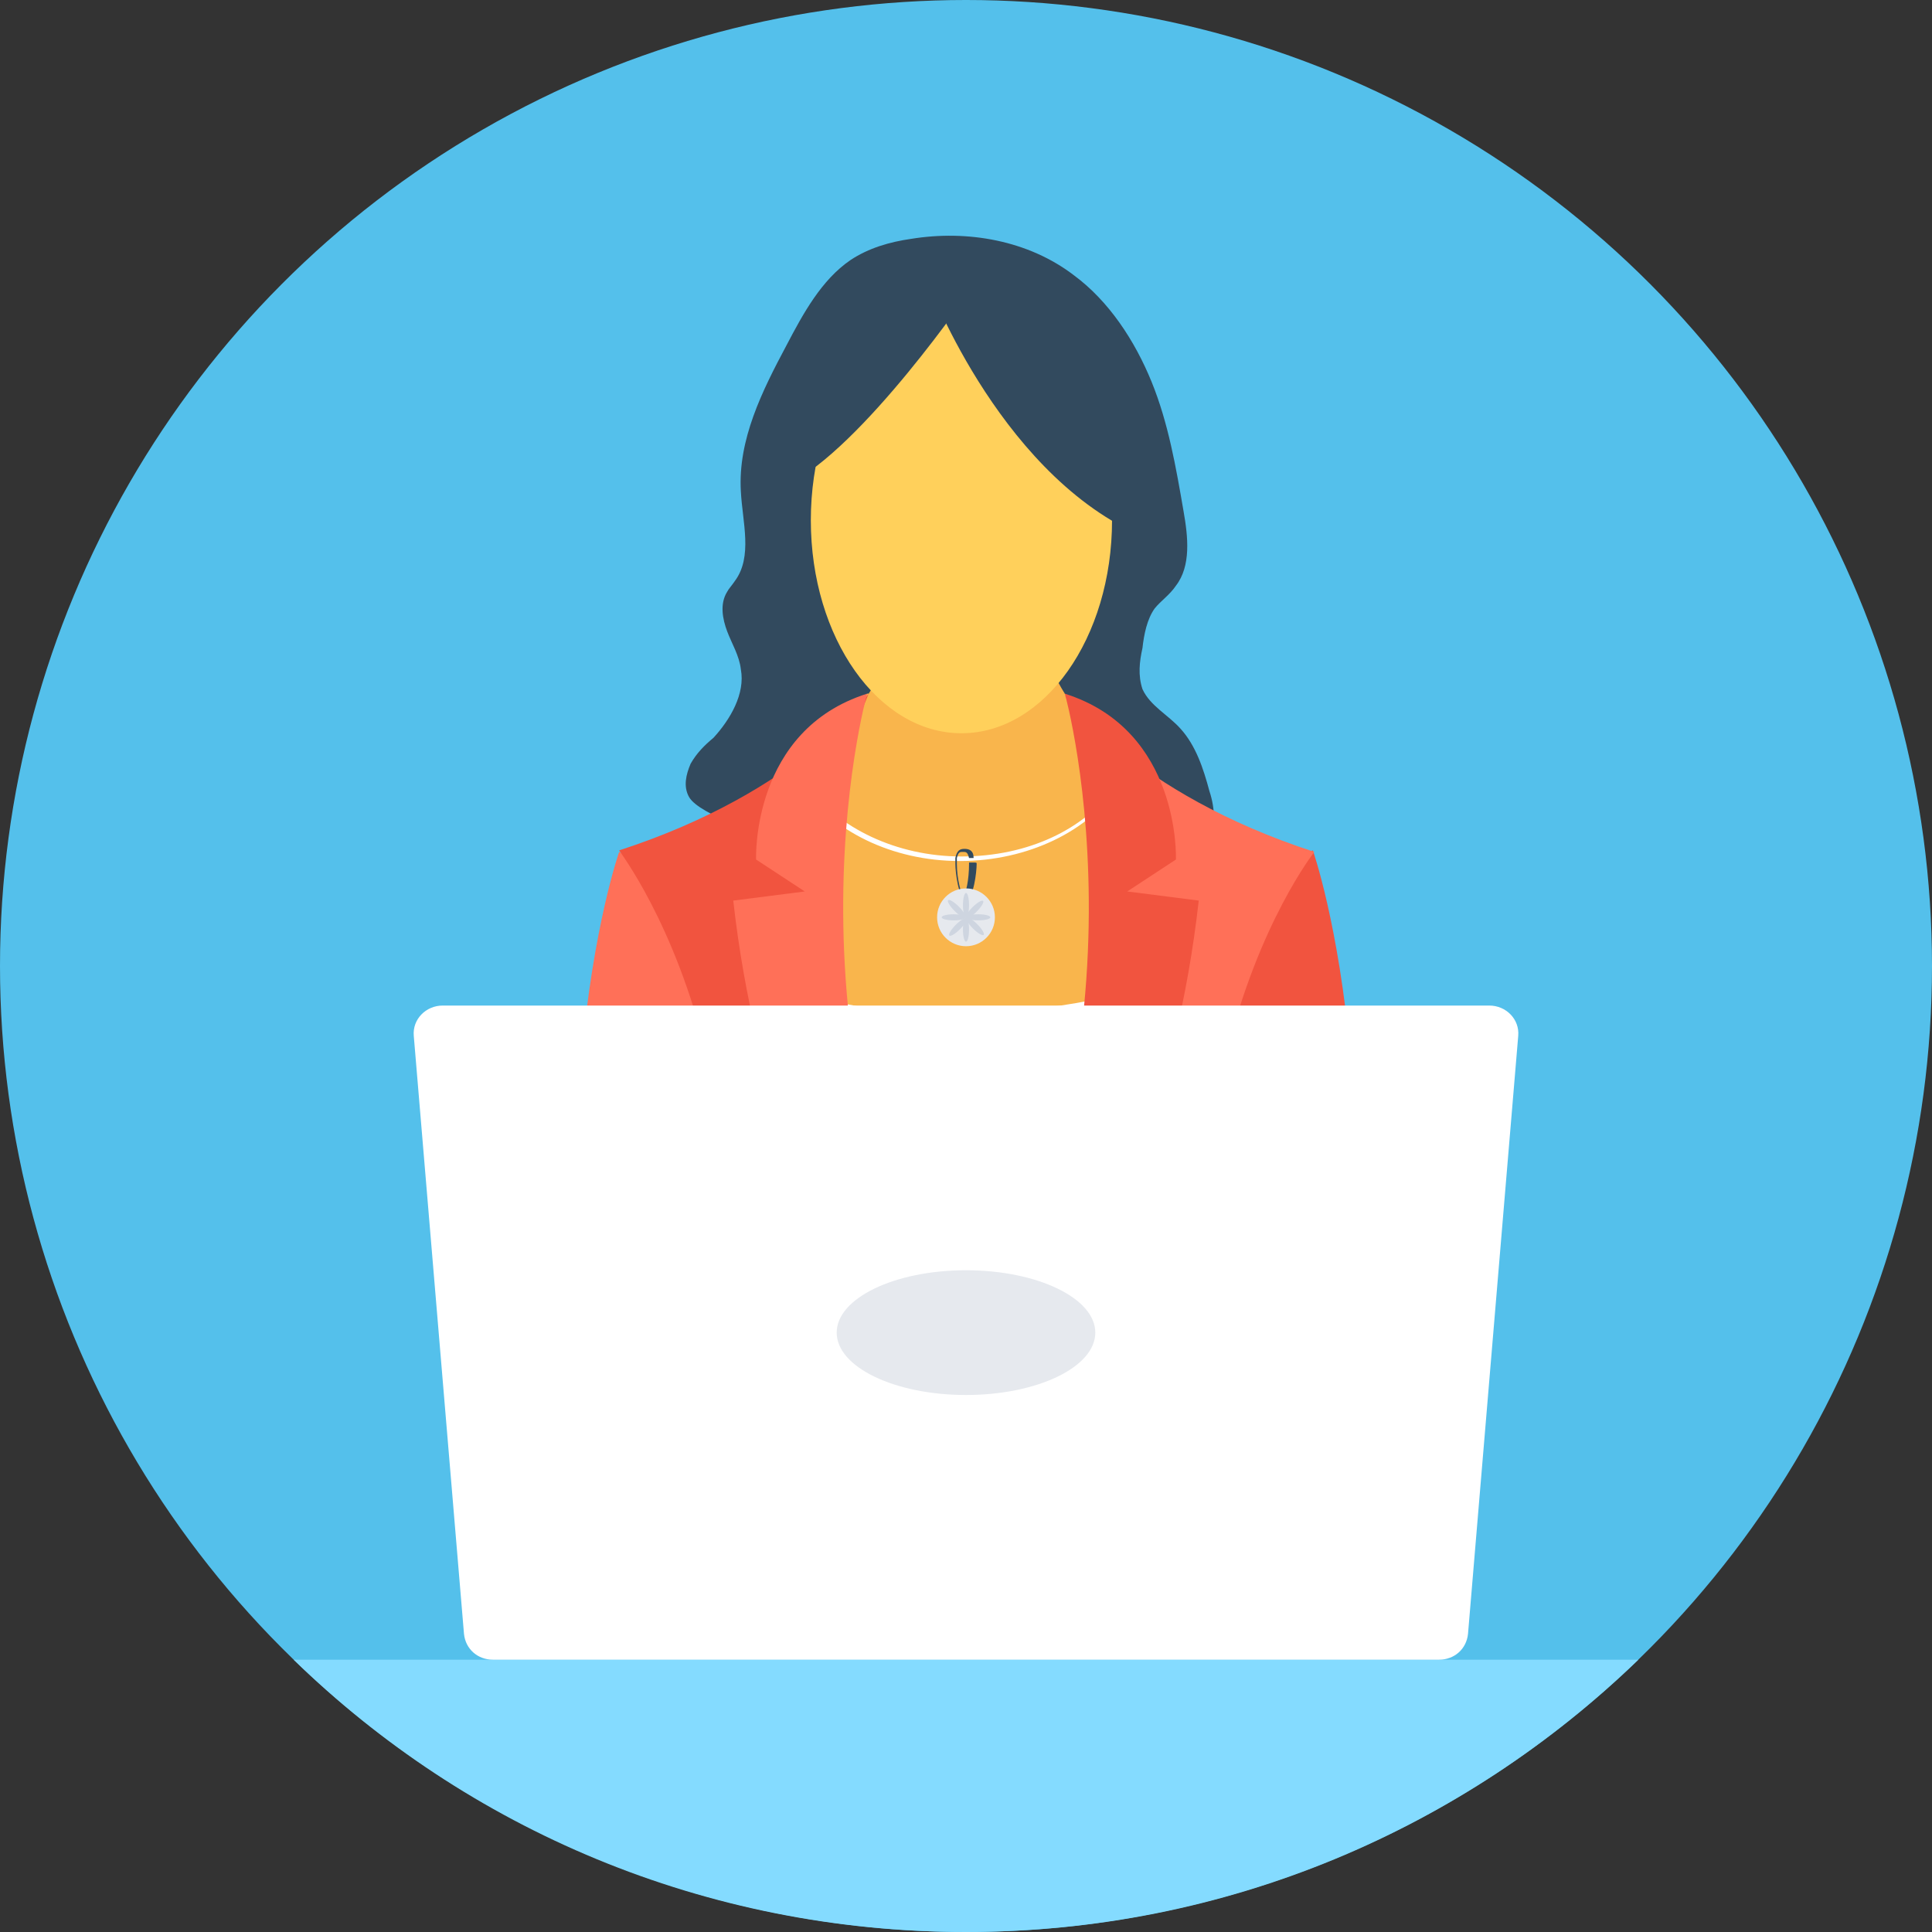 <?xml version="1.0" encoding="UTF-8"?> <svg xmlns="http://www.w3.org/2000/svg" xmlns:xlink="http://www.w3.org/1999/xlink" height="800px" width="800px" version="1.1" id="Layer_1" viewBox="0 0 508 508" xml:space="preserve"><rect x="0" y="0" width="508" height="508" fill="#333333" stroke="none"/> <circle style="fill:#54C0EB;" cx="254" cy="254" r="254"></circle> <path style="fill:#84DBFF;" d="M77.2,436.4c45.6,44.4,108,71.6,176.8,71.6s130.8-27.2,176.8-71.6H77.2z"></path> <polygon style="fill:#FFFFFF;" points="314.8,429.2 256.4,384.8 253.2,382.4 251.2,384 192.4,429.2 "></polygon> <path style="fill:#324A5E;" d="M181.2,209.6c-1.6-2.8-0.8-6,0.4-8.8c1.6-2.8,3.6-4.8,6-6.8c4.4-4.8,8.4-11.6,7.2-18 c-0.4-3.6-2.4-6.8-3.6-10c-1.2-3.2-2-7.2,0-10.4c0.4-0.8,1.2-1.6,2-2.8c4.8-6.4,2-15.6,1.6-23.6c-0.8-13.6,5.6-26.4,12-38.4 c4.4-8.4,9.2-17.2,16.8-22.4c4.8-3.2,10.4-4.8,16-5.6c14.8-2.4,30.8,0.4,42.8,9.6c9.2,6.8,16,17.2,20.4,28s6.4,22.4,8.4,34 c1.2,6.8,2,14.4-2,19.6c-1.6,2.4-4,4-5.6,6c-2,2.8-2.8,6.8-3.2,10.4c-0.8,3.6-1.2,7.2,0,10.8c2,4.4,6.8,6.8,10,10.4 c4,4.4,6,10.4,7.6,16.4c0.8,2.4,1.2,4.8,1.2,7.2c-0.8,6-6.8,10-12.4,12.4C287.2,236,265.2,238,244,238c-5.6,0-11.6,0-17.2-1.6 c-8.4-2.4-15.6-8.4-22.4-14C200.8,219.2,184,214.4,181.2,209.6z"></path> <polygon style="fill:#F9B54C;" points="280,182.4 292,192.4 292,232 293.6,268.4 256.8,276.4 212,262 212,219.6 220,190 228,182.4 254,180 "></polygon> <path style="fill:#FFFFFF;" d="M214.8,262c0,0,28.8,10.4,77.2,0l-22.8,102.4l-54.4,8L214.8,262L214.8,262z"></path> <path style="fill:#FF7058;" d="M177.6,429.2l9.2-22.8c0,0-8.8-96.4,6-116.4l-9.2-56l-20.8-10c0,0-27.2,76.8,2,205.2H177.6z"></path> <g> <path style="fill:#F1543F;" d="M172,429.2h72.4c6.4-26.8,13.2-51.2,16.8-53.6l-34-50.8l-12-62l5.2-60.8l8-19.6 c0,0-17.6,25.6-65.6,41.2C162.8,224,221.2,298.4,172,429.2z"></path> <path style="fill:#F1543F;" d="M321.2,406l9.2,22.8h12.8c29.2-128.4,2-205.2,2-205.2L324.4,234l-9.2,55.6 C329.6,309.6,321.2,406,321.2,406z"></path> </g> <path style="fill:#FF7058;" d="M247.2,375.6c3.6,2.4,10,26.8,16.8,53.6h72.4c-49.6-130.8,9.2-205.2,9.2-205.2 c-48-15.6-65.6-41.2-65.6-41.2l8,19.6l5.6,60.8l-12,62L247.2,375.6z"></path> <path style="fill:#F9B54C;" d="M257.2,186.4l22.8-4c0,0-10-14.8-10.4-37.2h-12.4h-6h-12.4c-0.4,22.8-10.4,37.2-10.4,37.2l22.8,4v0.8 l2.8-0.4l2.8,0.4v-0.8H257.2z"></path> <ellipse style="fill:#FFD05B;" cx="252.8" cy="136.8" rx="39.6" ry="56"></ellipse> <g> <path style="fill:#324A5E;" d="M244.4,75.2c0,0,19.6,52,58.4,66.8l-14.4-56.4l-32.4-16L244.4,75.2z"></path> <path style="fill:#324A5E;" d="M255.6,75.6c0,0-28.8,42.4-48.8,52l5.2-32.8l19.2-18L255.6,75.6z"></path> </g> <path style="fill:#FFFFFF;" d="M293.2,206.8c-8,11.2-22.8,18.4-40.4,18.4c-17.2,0-32.4-7.6-40.4-18.4h-1.6 c8,11.6,23.6,19.6,41.6,19.6s34-8,41.6-19.6H293.2z"></path> <path style="fill:#324A5E;" d="M256.8,227.2c0,2-0.8,9.2-2.8,9.2c-2,0-2.8-7.2-2.8-9.2v-0.4c0-0.4,0-0.8,0-1.2 c0.4-2,1.2-2.4,2.4-2.4c1.2,0,2.4,0.4,2.4,2.4c-0.4,0-0.8,0-1.2,0c-0.4-1.6-0.8-1.6-1.6-1.6s-1.2,0-1.6,1.6c0,0.4,0,0.8,0,1.2v0.4 c0,4,1.2,8,1.6,8.4c0.8-0.4,1.6-4.4,1.6-8.4v-0.4c0.4,0,0.8,0,1.2,0C256.8,226.8,256.8,226.8,256.8,227.2z"></path> <circle style="fill:#E6E9EE;" cx="254" cy="241.2" r="7.6"></circle> <g> <ellipse style="fill:#CED5E0;" cx="254" cy="238" rx="0.8" ry="3.2"></ellipse> <ellipse style="fill:#CED5E0;" cx="254" cy="244.4" rx="0.8" ry="3.2"></ellipse> <ellipse style="fill:#CED5E0;" cx="257.2" cy="241.2" rx="3.2" ry="0.8"></ellipse> <ellipse style="fill:#CED5E0;" cx="250.8" cy="241.2" rx="3.2" ry="0.8"></ellipse> <ellipse transform="matrix(0.707 -0.707 0.707 0.707 -94.039 251.263)" style="fill:#CED5E0;" cx="256.282" cy="239.147" rx="3.2" ry="0.8"></ellipse> <ellipse transform="matrix(0.707 -0.707 0.707 0.707 -98.55 249.534)" style="fill:#CED5E0;" cx="251.94" cy="243.727" rx="3.2" ry="0.8"></ellipse> <ellipse transform="matrix(0.707 0.707 -0.707 0.707 247.351 -109.937)" style="fill:#CED5E0;" cx="256.382" cy="243.611" rx="3.2" ry="0.8"></ellipse> <ellipse transform="matrix(0.707 0.707 -0.707 0.707 242.69 -107.877)" style="fill:#CED5E0;" cx="251.564" cy="239.015" rx="3.2" ry="0.8"></ellipse> </g> <path style="fill:#FF7058;" d="M228,182.4c0,0-27.6,98.4,32.8,193.2c0,0-56-32.8-68-138.8l18.8-2.4l-12.8-8.4 C198.8,225.6,197.6,192,228,182.4z"></path> <path style="fill:#F1543F;" d="M280,182.4c0,0,27.6,98.4-32.8,193.2c0,0,56-32.8,68-138.8l-18.8-2.4l12.8-8.4 C309.2,225.6,310.4,192,280,182.4z"></path> <path style="fill:#FFFFFF;" d="M378.4,436.4H129.6c-4,0-7.2-2.8-7.6-6.8l-13.2-157.2c-0.4-4.4,3.2-8,7.6-8h275.2c4.4,0,8,3.6,7.6,8 L386,429.6C385.6,433.6,382.4,436.4,378.4,436.4z"></path> <ellipse style="fill:#E6E9EE;" cx="254" cy="350.4" rx="34" ry="16.4"></ellipse> </svg> 